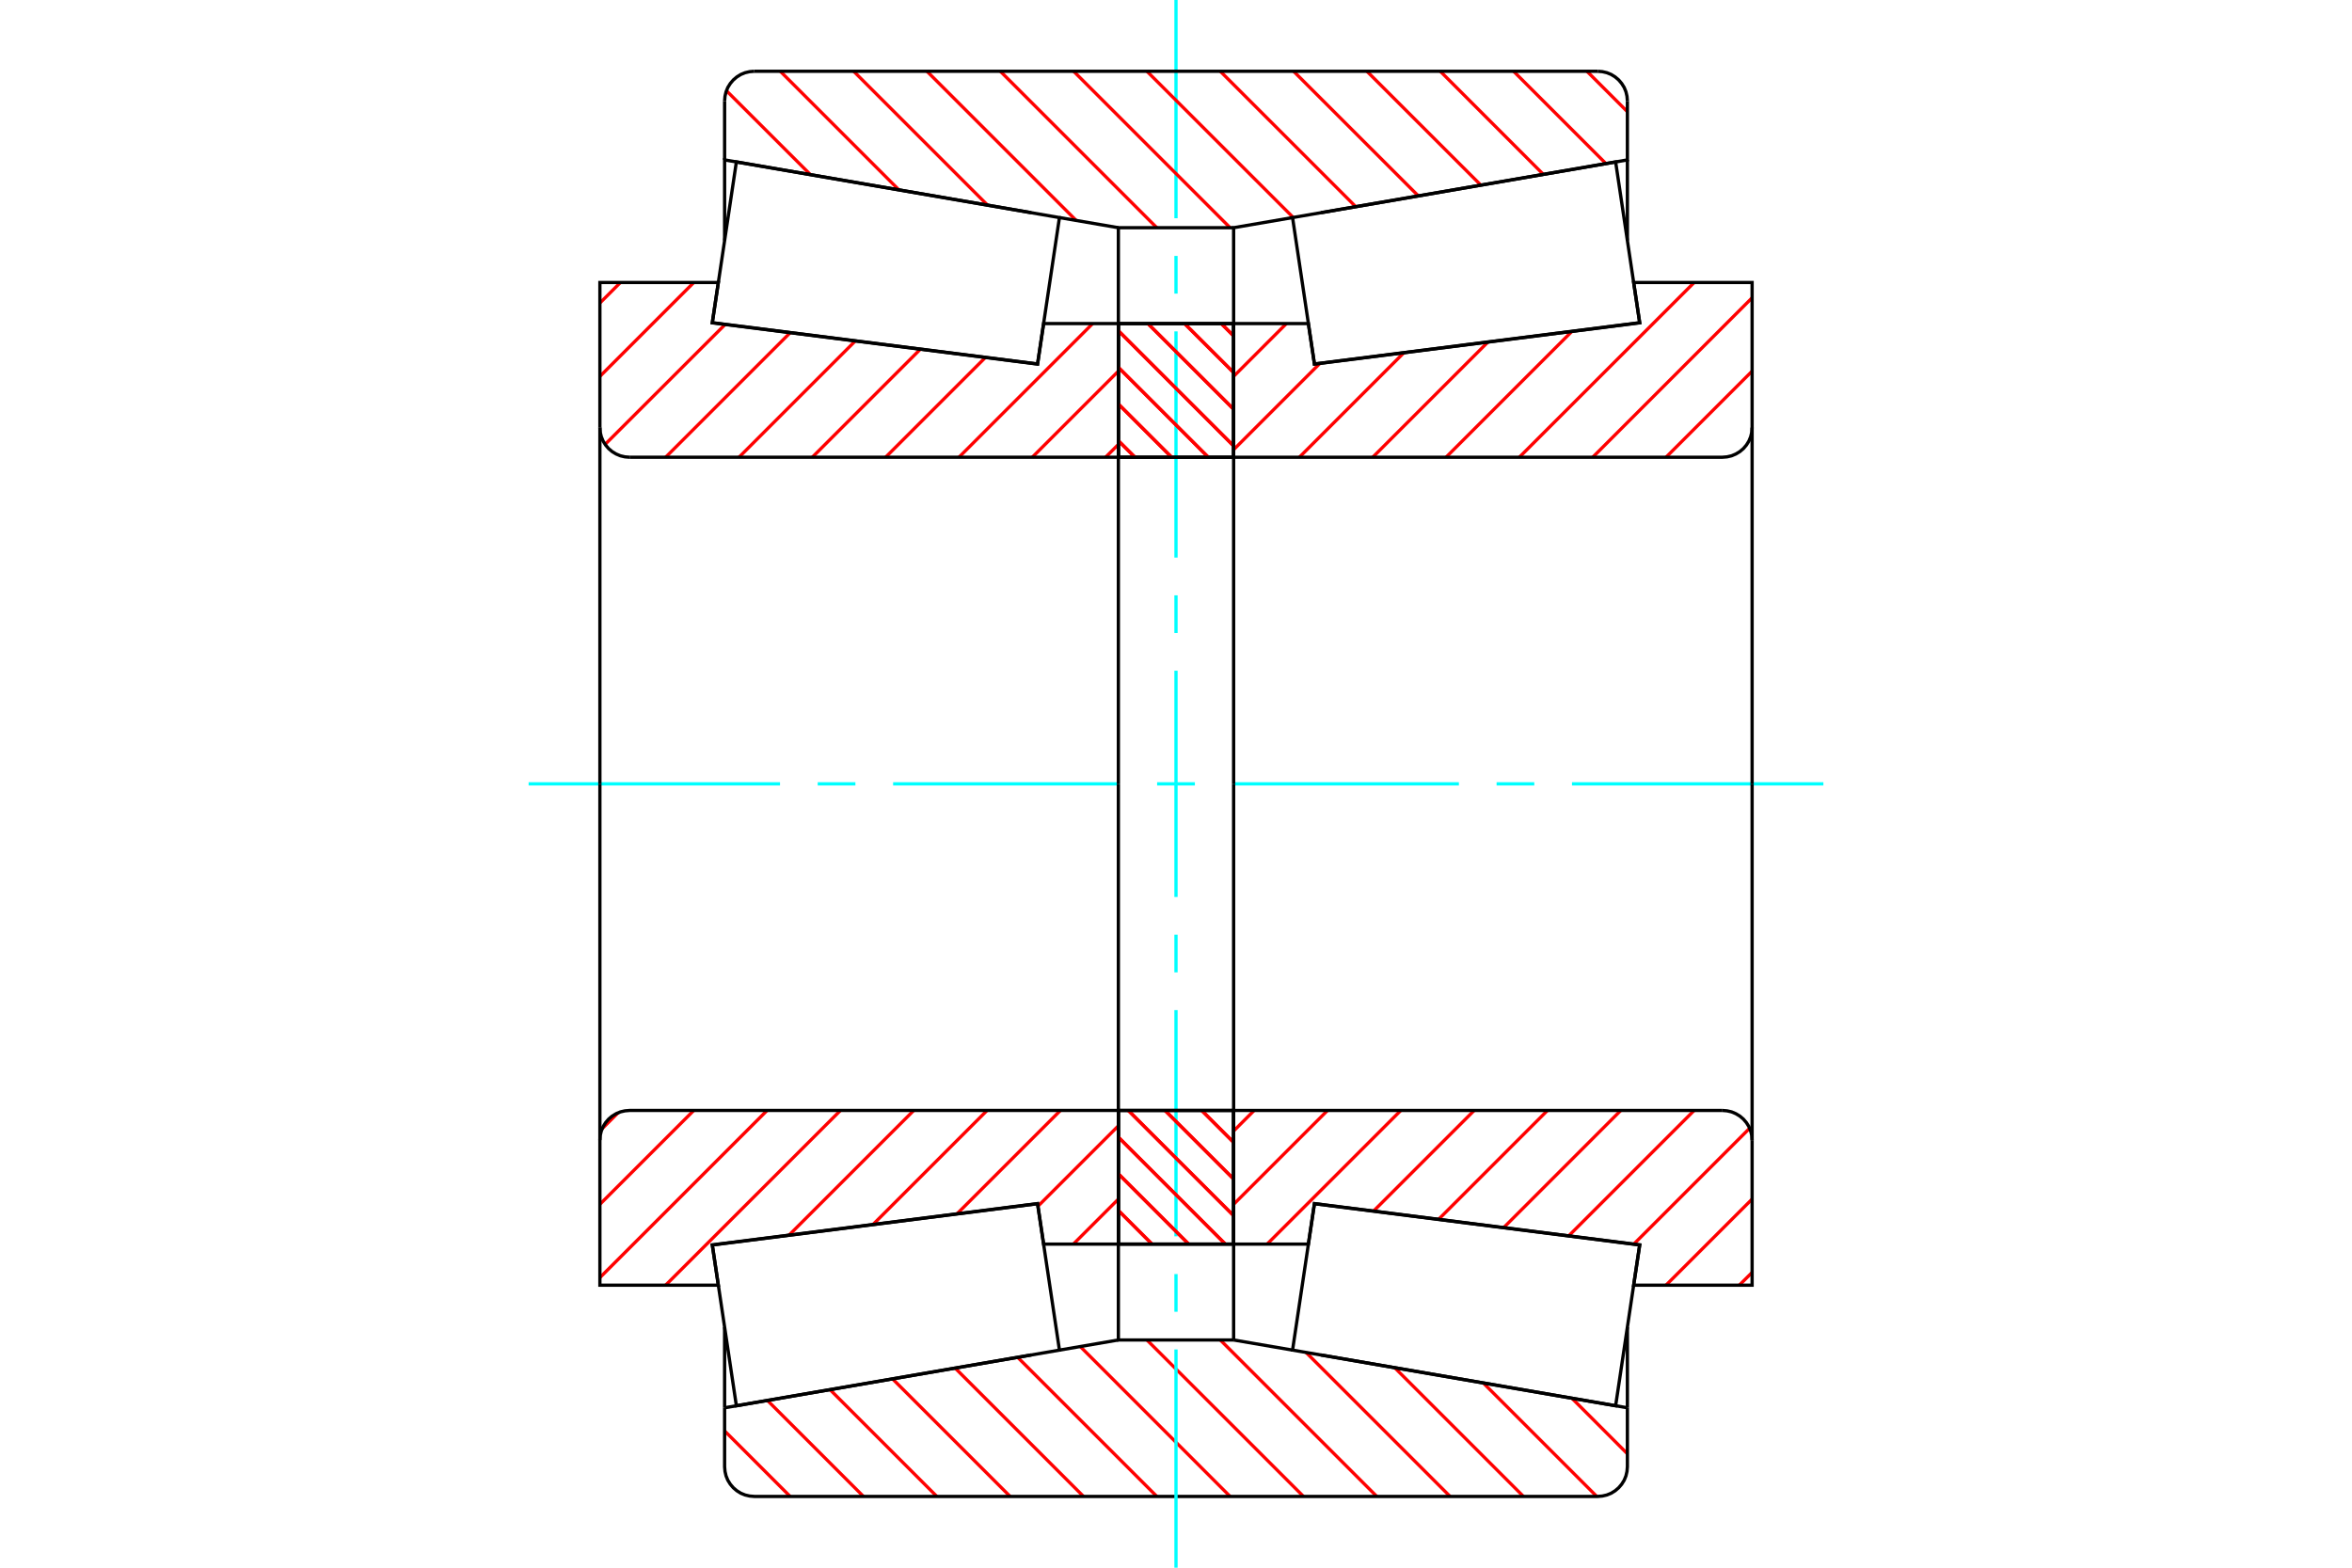 <?xml version="1.0" standalone="no"?>
<!DOCTYPE svg PUBLIC "-//W3C//DTD SVG 1.1//EN"
	"http://www.w3.org/Graphics/SVG/1.1/DTD/svg11.dtd">
<svg xmlns="http://www.w3.org/2000/svg" height="100%" width="100%" viewBox="0 0 36000 24000">
	<rect x="-1800" y="-1200" width="39600" height="26400" style="fill:#FFF"/>
	<g style="fill:none; fill-rule:evenodd" transform="matrix(1 0 0 1 0 0)">
		<g style="fill:none; stroke:#000; stroke-width:50; shape-rendering:geometricPrecision">
		</g>
		<g style="fill:none; stroke:#F00; stroke-width:50; shape-rendering:geometricPrecision">
			<line x1="24059" y1="21405" x2="24909" y2="22256"/>
			<line x1="22703" y1="21172" x2="24440" y2="22909"/>
			<line x1="21347" y1="20938" x2="23318" y2="22909"/>
			<line x1="19991" y1="20705" x2="22195" y2="22909"/>
			<line x1="18678" y1="20514" x2="21073" y2="22909"/>
			<line x1="17555" y1="20514" x2="19951" y2="22909"/>
			<line x1="16534" y1="20614" x2="18828" y2="22909"/>
			<line x1="15576" y1="20779" x2="17706" y2="22909"/>
			<line x1="14619" y1="20944" x2="16584" y2="22909"/>
			<line x1="13661" y1="21109" x2="15461" y2="22909"/>
			<line x1="12704" y1="21274" x2="14339" y2="22909"/>
			<line x1="11746" y1="21439" x2="13216" y2="22909"/>
			<line x1="11091" y1="21906" x2="12094" y2="22909"/>
		</g>
		<g style="fill:none; stroke:#000; stroke-width:50; shape-rendering:geometricPrecision">
			<polyline points="18000,20514 17691,20514 17118,20514 17118,19046"/>
			<line x1="15785" y1="20743" x2="11091" y2="21552"/>
			<line x1="17118" y1="20514" x2="16216" y2="20669"/>
			<line x1="11091" y1="21552" x2="11091" y2="20319"/>
			<polyline points="11091,21552 11091,22455 11097,22526 11113,22595 11140,22661 11178,22722 11224,22776 11278,22822 11339,22860 11405,22887 11474,22903 11545,22909 18000,22909 24455,22909 24526,22903 24595,22887 24661,22860 24722,22822 24776,22776 24822,22722 24860,22661 24887,22595 24903,22526 24909,22455 24909,21552"/>
			<line x1="19784" y1="20669" x2="18882" y2="20514"/>
			<line x1="24909" y1="21552" x2="20218" y2="20744"/>
			<line x1="18882" y1="20514" x2="18882" y2="19046"/>
			<line x1="18882" y1="20514" x2="18000" y2="20514"/>
			<line x1="24909" y1="21552" x2="24909" y2="20319"/>
		</g>
		<g style="fill:none; stroke:#0FF; stroke-width:50; shape-rendering:geometricPrecision">
			<line x1="8091" y1="12000" x2="11939" y2="12000"/>
			<line x1="12516" y1="12000" x2="13093" y2="12000"/>
			<line x1="13670" y1="12000" x2="17134" y2="12000"/>
			<line x1="17711" y1="12000" x2="18289" y2="12000"/>
			<line x1="18866" y1="12000" x2="22330" y2="12000"/>
			<line x1="22907" y1="12000" x2="23484" y2="12000"/>
			<line x1="24061" y1="12000" x2="27909" y2="12000"/>
			<line x1="18000" y1="24000" x2="18000" y2="20659"/>
			<line x1="18000" y1="20082" x2="18000" y2="19505"/>
			<line x1="18000" y1="18927" x2="18000" y2="15464"/>
			<line x1="18000" y1="14886" x2="18000" y2="14309"/>
			<line x1="18000" y1="13732" x2="18000" y2="10268"/>
			<line x1="18000" y1="9691" x2="18000" y2="9114"/>
			<line x1="18000" y1="8536" x2="18000" y2="5073"/>
			<line x1="18000" y1="4495" x2="18000" y2="3918"/>
			<line x1="18000" y1="3341" x2="18000" y2="0"/>
		</g>
		<g style="fill:none; stroke:#F00; stroke-width:50; shape-rendering:geometricPrecision">
			<line x1="24290" y1="1091" x2="24909" y2="1710"/>
			<line x1="23167" y1="1091" x2="24581" y2="2505"/>
			<line x1="22045" y1="1091" x2="23623" y2="2670"/>
			<line x1="20922" y1="1091" x2="22666" y2="2834"/>
			<line x1="19800" y1="1091" x2="21709" y2="2999"/>
			<line x1="18678" y1="1091" x2="20751" y2="3164"/>
			<line x1="17555" y1="1091" x2="19794" y2="3329"/>
			<line x1="16433" y1="1091" x2="18828" y2="3486"/>
			<line x1="15311" y1="1091" x2="17706" y2="3486"/>
			<line x1="14188" y1="1091" x2="16472" y2="3375"/>
			<line x1="13066" y1="1091" x2="15116" y2="3141"/>
			<line x1="11943" y1="1091" x2="13760" y2="2908"/>
			<line x1="11119" y1="1389" x2="12405" y2="2674"/>
		</g>
		<g style="fill:none; stroke:#000; stroke-width:50; shape-rendering:geometricPrecision">
			<polyline points="18000,3486 17118,3486 17118,4954"/>
			<line x1="17118" y1="3486" x2="16216" y2="3331"/>
			<polyline points="15784,3256 11091,2448 11091,3681"/>
			<line x1="11091" y1="2448" x2="11091" y2="1545"/>
			<polyline points="11545,1091 11474,1097 11405,1113 11339,1140 11278,1178 11224,1224 11178,1278 11140,1339 11113,1405 11097,1474 11091,1545"/>
			<polyline points="11545,1091 18000,1091 24455,1091"/>
			<polyline points="24909,1545 24903,1474 24887,1405 24860,1339 24822,1278 24776,1224 24722,1178 24661,1140 24595,1113 24526,1097 24455,1091"/>
			<polyline points="24909,1545 24909,2448 20219,3256"/>
			<polyline points="19784,3331 18882,3486 18882,4954"/>
			<line x1="18882" y1="3486" x2="18000" y2="3486"/>
			<line x1="24909" y1="2448" x2="24909" y2="3681"/>
		</g>
		<g style="fill:none; stroke:#F00; stroke-width:50; shape-rendering:geometricPrecision">
			<line x1="17118" y1="18357" x2="16429" y2="19046"/>
			<line x1="17118" y1="17235" x2="15887" y2="18466"/>
			<line x1="16231" y1="17000" x2="14648" y2="18583"/>
			<line x1="15108" y1="17000" x2="13362" y2="18746"/>
			<line x1="13986" y1="17000" x2="12077" y2="18909"/>
			<line x1="12864" y1="17000" x2="10188" y2="19675"/>
			<line x1="11741" y1="17000" x2="9182" y2="19559"/>
			<line x1="10619" y1="17000" x2="9182" y2="18437"/>
			<line x1="9461" y1="17035" x2="9217" y2="17279"/>
		</g>
		<g style="fill:none; stroke:#000; stroke-width:50; shape-rendering:geometricPrecision">
			<line x1="17118" y1="12000" x2="17118" y2="17000"/>
			<polyline points="17118,19046 17118,17000 9636,17000 9565,17006 9496,17022 9430,17050 9369,17087 9315,17133 9269,17187 9231,17248 9204,17314 9187,17383 9182,17455 9182,19675 10995,19675 10902,19058 15881,18426 15974,19046 17118,19046"/>
			<line x1="9182" y1="12000" x2="9182" y2="17455"/>
		</g>
		<g style="fill:none; stroke:#F00; stroke-width:50; shape-rendering:geometricPrecision">
			<line x1="17118" y1="6804" x2="16922" y2="7000"/>
			<line x1="17118" y1="5682" x2="15800" y2="7000"/>
			<line x1="16724" y1="4954" x2="14678" y2="7000"/>
			<line x1="15083" y1="5472" x2="13555" y2="7000"/>
			<line x1="14087" y1="5346" x2="12433" y2="7000"/>
			<line x1="13091" y1="5220" x2="11311" y2="7000"/>
			<line x1="12095" y1="5093" x2="10188" y2="7000"/>
			<line x1="11099" y1="4967" x2="9262" y2="6803"/>
			<line x1="10619" y1="4325" x2="9182" y2="5762"/>
			<line x1="9496" y1="4325" x2="9182" y2="4639"/>
		</g>
		<g style="fill:none; stroke:#000; stroke-width:50; shape-rendering:geometricPrecision">
			<line x1="17118" y1="12000" x2="17118" y2="7000"/>
			<polyline points="17118,4954 17118,7000 9636,7000"/>
			<polyline points="9182,6545 9187,6617 9204,6686 9231,6752 9269,6813 9315,6867 9369,6913 9430,6950 9496,6978 9565,6994 9636,7000"/>
			<polyline points="9182,6545 9182,4325 10995,4325 10902,4942 15881,5574 15974,4954 17118,4954"/>
			<line x1="9182" y1="12000" x2="9182" y2="6545"/>
		</g>
		<g style="fill:none; stroke:#F00; stroke-width:50; shape-rendering:geometricPrecision">
			<line x1="18693" y1="4954" x2="18882" y2="5143"/>
			<line x1="18131" y1="4954" x2="18882" y2="5704"/>
			<line x1="17570" y1="4954" x2="18882" y2="6265"/>
			<line x1="17118" y1="5063" x2="18882" y2="6827"/>
			<line x1="17118" y1="5624" x2="18494" y2="7000"/>
			<line x1="17118" y1="6185" x2="17933" y2="7000"/>
			<line x1="17118" y1="6747" x2="17372" y2="7000"/>
			<line x1="18393" y1="17000" x2="18882" y2="17489"/>
			<line x1="17832" y1="17000" x2="18882" y2="18050"/>
			<line x1="17270" y1="17000" x2="18882" y2="18611"/>
			<line x1="17118" y1="17409" x2="18755" y2="19046"/>
			<line x1="17118" y1="17970" x2="18194" y2="19046"/>
			<line x1="17118" y1="18531" x2="17633" y2="19046"/>
		</g>
		<g style="fill:none; stroke:#000; stroke-width:50; shape-rendering:geometricPrecision">
			<polyline points="18882,17000 18882,19046 17118,19046 17118,17000 18882,17000"/>
			<polyline points="18882,7000 17118,7000 17118,4954 18882,4954 18882,7000"/>
		</g>
		<g style="fill:none; stroke:#F00; stroke-width:50; shape-rendering:geometricPrecision">
			<line x1="18693" y1="4954" x2="18882" y2="5143"/>
			<line x1="18131" y1="4954" x2="18882" y2="5704"/>
			<line x1="17570" y1="4954" x2="18882" y2="6265"/>
			<line x1="17118" y1="5063" x2="18882" y2="6827"/>
			<line x1="17118" y1="5624" x2="18494" y2="7000"/>
			<line x1="17118" y1="6185" x2="17933" y2="7000"/>
			<line x1="17118" y1="6747" x2="17372" y2="7000"/>
			<line x1="18393" y1="17000" x2="18882" y2="17489"/>
			<line x1="17832" y1="17000" x2="18882" y2="18050"/>
			<line x1="17270" y1="17000" x2="18882" y2="18611"/>
			<line x1="17118" y1="17409" x2="18755" y2="19046"/>
			<line x1="17118" y1="17970" x2="18194" y2="19046"/>
			<line x1="17118" y1="18531" x2="17633" y2="19046"/>
		</g>
		<g style="fill:none; stroke:#000; stroke-width:50; shape-rendering:geometricPrecision">
			<polyline points="17118,7000 17118,4954 18882,4954 18882,7000 17118,7000"/>
			<polyline points="17118,17000 18882,17000 18882,19046 17118,19046 17118,17000"/>
		</g>
		<g style="fill:none; stroke:#F00; stroke-width:50; shape-rendering:geometricPrecision">
			<line x1="26818" y1="19480" x2="26622" y2="19675"/>
			<line x1="26818" y1="18357" x2="25500" y2="19675"/>
			<line x1="26780" y1="17273" x2="25007" y2="19046"/>
			<line x1="25931" y1="17000" x2="24011" y2="18920"/>
			<line x1="24808" y1="17000" x2="23015" y2="18794"/>
			<line x1="23686" y1="17000" x2="22019" y2="18667"/>
			<line x1="22564" y1="17000" x2="21023" y2="18541"/>
			<line x1="21441" y1="17000" x2="19395" y2="19046"/>
			<line x1="20319" y1="17000" x2="18882" y2="18437"/>
			<line x1="19196" y1="17000" x2="18882" y2="17315"/>
		</g>
		<g style="fill:none; stroke:#000; stroke-width:50; shape-rendering:geometricPrecision">
			<line x1="18882" y1="12000" x2="18882" y2="17000"/>
			<polyline points="18882,19046 18882,17000 26364,17000"/>
			<polyline points="26818,17455 26813,17383 26796,17314 26769,17248 26731,17187 26685,17133 26631,17087 26570,17050 26504,17022 26435,17006 26364,17000"/>
			<polyline points="26818,17455 26818,19675 25005,19675 25098,19058 20119,18426 20026,19046 18882,19046"/>
			<line x1="26818" y1="12000" x2="26818" y2="17455"/>
		</g>
		<g style="fill:none; stroke:#F00; stroke-width:50; shape-rendering:geometricPrecision">
			<line x1="26818" y1="5682" x2="25500" y2="7000"/>
			<line x1="26818" y1="4559" x2="24378" y2="7000"/>
			<line x1="25931" y1="4325" x2="23255" y2="7000"/>
			<line x1="24059" y1="5074" x2="22133" y2="7000"/>
			<line x1="22774" y1="5237" x2="21011" y2="7000"/>
			<line x1="21488" y1="5400" x2="19888" y2="7000"/>
			<line x1="20203" y1="5563" x2="18882" y2="6884"/>
			<line x1="19690" y1="4954" x2="18882" y2="5762"/>
		</g>
		<g style="fill:none; stroke:#000; stroke-width:50; shape-rendering:geometricPrecision">
			<line x1="18882" y1="12000" x2="18882" y2="7000"/>
			<polyline points="18882,4954 18882,7000 26364,7000 26435,6994 26504,6978 26570,6950 26631,6913 26685,6867 26731,6813 26769,6752 26796,6686 26813,6617 26818,6545 26818,4325 25005,4325 25098,4942 20119,5574 20026,4954 18882,4954"/>
			<line x1="26818" y1="12000" x2="26818" y2="6545"/>
			<polyline points="13150,18775 10903,19060 11271,21521 16216,20669 15881,18428 13150,18775"/>
			<polyline points="13150,5225 10903,4940 11271,2479 16216,3331 15881,5572 13150,5225"/>
			<polyline points="22850,18775 25097,19060 24729,21521 19784,20669 20119,18428 22850,18775"/>
			<polyline points="22850,5225 25097,4940 24729,2479 19784,3331 20119,5572 22850,5225"/>
		</g>
	</g>
</svg>
